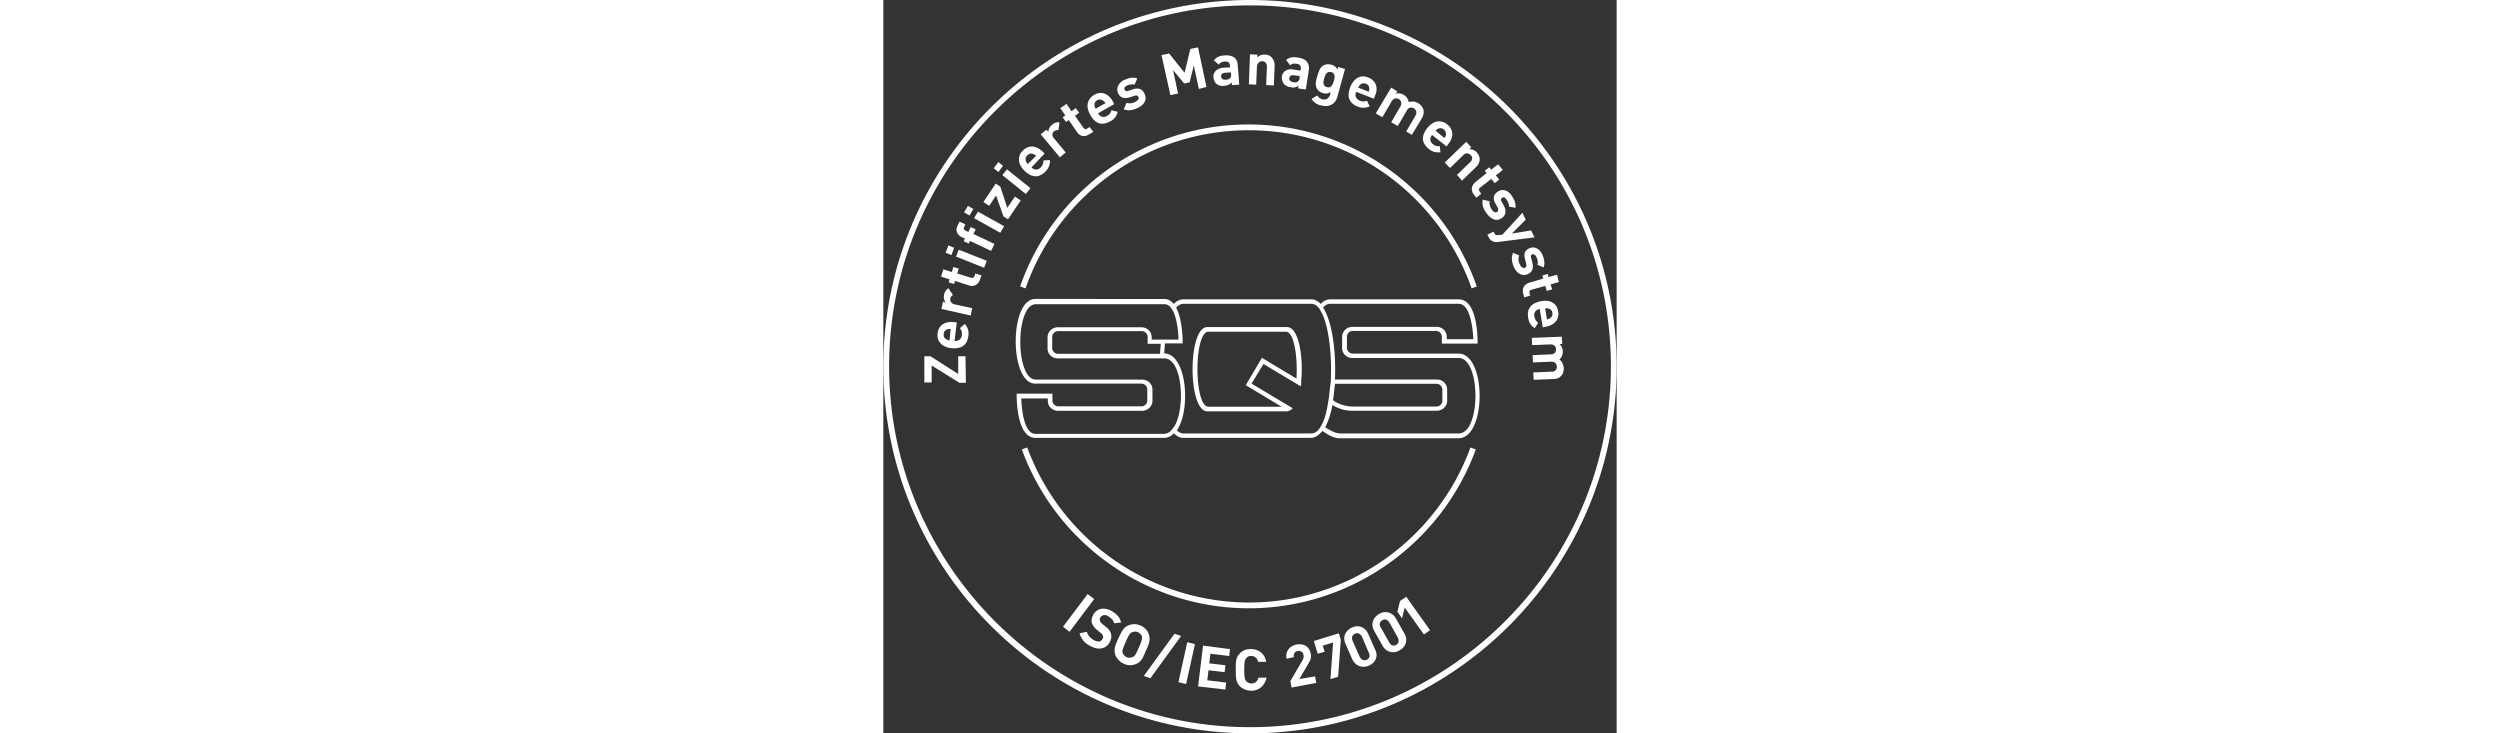 <svg xmlns="http://www.w3.org/2000/svg" width="150px" fill="#fff" viewBox="3 3 44 44" xmlns:v="https://vecta.io/nano"><rect x="3" y="3" width="44" height="44" fill="#333333" stroke="none"/><path d="M25 47C12.857 47 3 37.12 3 25 3 12.857 12.88 3 25 3c12.144 0 22 9.88 22 22s-9.88 22-22 22zm0-43.677c-11.935 0-21.653 9.72-21.653 21.654S13.065 46.63 25 46.63s21.654-9.72 21.654-21.654S36.936 3.323 25 3.323zm2.216 19.3h-4.778c-1.178 0-1.178 5.057 0 5.057h4.778c.023 0 .07 0 .093-.023.092-.023.162-.07.254-.162l-2.47-1.478.715-1.177 2.24 1.338c.023-.092.023-.184.023-.3.14-1.454-.138-3.255-.854-3.255zm.577 3.093h0l-2.078-1.246-.97 1.64 2.147 1.292h-4.387c-.877 0-.877-4.5 0-4.5h4.64c.508-.024.715 1.523.646 2.815zm9.788-1.5h-6.418c-.184 0-.346-.162-.346-.346v-.67c0-.185.162-.346.346-.346h5c.185 0 .347.16.347.346v.416h2.146s.07-2.655-1.13-2.655h0-7.7c-.255 0-.438.116-.578.277-.162-.162-.346-.277-.554-.277h-7.687c-.208 0-.416.093-.577.277-.162-.185-.346-.3-.577-.3H12.12c-1.57 0-1.57 5.08 0 5.08h6.37c.185 0 .347.16.347.347v.67c0 .184-.162.345-.347.345h-5c-.185 0-.346-.16-.346-.345v-.416H11s-.07 2.655 1.13 2.655h7.7a.78.78 0 0 0 .6-.278c.162.162.347.278.554.278h7.664c.255 0 .485-.162.693-.416l.323.207c.208.116.46.23.67.23h7.18c1.664-.001 1.688-4.964.048-5.08zm-17.152 4.4a1.15 1.15 0 0 1-.162.208c-.116.14-.277.207-.438.207h-7.7c-.716 0-.83-1.568-.854-2.123h1.593v.14c0 .346.277.6.623.6h5.032c.347 0 .624-.278.624-.6v-.67c0-.346-.277-.6-.624-.6h-6.37c-1.247 0-1.247-4.525 0-4.525h7.7c.185 0 .323.092.416.23l.14.23c.23.508.3 1.293.3 1.662H19.1v-.14c0-.346-.277-.6-.624-.6h-5c-.346 0-.623.277-.623.6v.67c0 .346.277.6.623.6h6.372c1.108-.022 1.293 3.003.6 4.1zm-.784-4.986l-.046.6h-6.12c-.185 0-.346-.162-.346-.346v-.67c0-.185.162-.346.346-.346h5.032c.185 0 .347.16.347.346v.416h.786zm9.65 4.87c-.047.093-.093.16-.14.23-.14.185-.3.276-.485.276h-7.664c-.14 0-.277-.07-.392-.185.854-1.246.6-4.594-.762-4.617l.046-.6h1.062s.023-1.385-.393-2.146c.14-.14.277-.23.44-.23h7.664a.52.52 0 0 1 .415.208c.07.07.116.14.162.23.462.785.67 2.516.602 4.085 0 .094 0 .187-.023.278l-.093.83c-.023.093-.023.186-.046.278-.093.578-.208 1.04-.393 1.362zm8.24.508h-7.1c-.186 0-.394-.07-.6-.185-.047-.022-.163-.092-.324-.185.186-.346.324-.8.44-1.34.07.046.092.068.115.068.23.14.646.278.993.278h5.148c.347 0 .623-.278.623-.6v-.67a.6.6 0 0 0-.623-.6H30.1c.07-1.662-.16-3.463-.715-4.317.114-.14.253-.23.438-.23h7.7c.716 0 .854 1.592.877 2.124h-1.593v-.14a.6.6 0 0 0-.623-.6H31.15c-.346 0-.623.277-.623.6v.67c0 .346.277.6.623.6h6.372c1.34.002 1.34 4.527.001 4.527zm-7.55-1.985l.115-.993h6.095c.185 0 .347.16.347.346v.67c0 .185-.162.346-.347.346h-5.033a2.2 2.2 0 0 1-1.107-.322c-.024-.024-.046-.047-.07-.047zm8.312-6.72a14.18 14.18 0 0 0-13.366-9.488c-6.026 0-11.404 3.8-13.4 9.488l-.324-.115c2.032-5.818 7.526-9.72 13.7-9.72s11.66 3.9 13.7 9.72l-.3.115zM24.93 39.497c-6.072 0-11.542-3.832-13.62-9.533l.323-.115a14.22 14.22 0 0 0 13.297 9.303c5.932 0 11.265-3.74 13.297-9.303l.32.115c-2.075 5.7-7.545 9.533-13.617 9.533zM7.963 25.97H7.57L5.9 24.93v1.016h-.44v-1.57h.37l1.662 1.062v-1.062h.438l.023 1.593zm-.693-2.517c.23.023.416-.092.438-.346.023-.208-.023-.3-.116-.416l.3-.253c.162.208.254.392.208.715-.046.416-.277.808-1.016.74-.578-.07-.877-.416-.83-.877.046-.508.46-.74.946-.692l.208.023-.137 1.107zm-.438-.692c-.116.046-.208.14-.208.277-.023.162.046.254.16.323.07.046.116.046.185.07l.07-.692c-.093 0-.14 0-.207.023zm.346-2.055c-.092.046-.138.093-.16.208-.023.14.046.3.254.346l1.062.23-.093.44-1.754-.393.092-.438.162.046a.57.57 0 0 1-.092-.484.6.6 0 0 1 .254-.37l.276.415z"/><path d="M8.794 19.783a.5.5 0 0 1-.646.346l-.854-.277-.046.185-.324-.092.046-.185-.508-.162.14-.438.508.16.092-.3.324.092-.092.3.83.254c.092.023.16 0 .208-.092l.046-.162.37.115-.093.255zm-1.708-1.478l-.346-.138.162-.438.347.138-.163.438zm1.962.762l-1.685-.67.162-.416 1.685.67-.162.416zm-.646-2.03l1.27.6-.208.416-1.27-.6-.07.162-.3-.14.07-.16-.207-.094c-.23-.115-.393-.37-.23-.692l.115-.23.347.16-.07.16c-.046.093-.023.162.07.208l.185.093.138-.3.3.14-.138.276zm-.232-1.108l-.323-.185.23-.393.323.185-.23.393zm1.847 1.038l-1.57-.877.23-.393 1.57.877-.23.393zm.463-.806l-.277-.185-.438-1.247-.416.624-.346-.23.74-1.108.277.184.416 1.27.46-.67.346.23-.762 1.13zm-.577-2.84l-.277-.23.277-.37.277.23-.277.37zm1.64 1.316l-1.4-1.13.277-.347 1.408 1.13-.276.347zm.345-1.594c.162.162.393.185.554 0 .14-.14.162-.254.162-.416l.393-.023a.87.87 0 0 1-.277.692c-.3.3-.715.46-1.247-.046-.416-.416-.438-.877-.115-1.2.346-.37.808-.323 1.177.023l.14.14-.786.832zm.092-.808c-.116-.046-.23-.023-.347.092s-.116.23-.07.347a.27.27 0 0 0 .115.162l.485-.485a.4.4 0 0 0-.184-.116zm1.524-1.43c-.092 0-.162 0-.254.07-.116.092-.162.277 0 .438l.692.83-.346.3-1.154-1.385.346-.277.115.14a.56.56 0 0 1 .231-.439.51.51 0 0 1 .438-.138l-.068.462z"/><path d="M15.35 11.057c-.3.208-.577.093-.715-.115l-.508-.74-.162.116-.208-.277.162-.115-.3-.438.37-.254.3.438.254-.184.208.277-.253.185.507.715c.07.093.14.116.23.046l.138-.092.23.3-.254.137z"/><path d="M15.882 9.8c.115.208.323.277.53.162.162-.092.23-.185.277-.346l.37.092a.8.8 0 0 1-.461.577c-.37.208-.83.254-1.178-.392-.3-.508-.184-.947.23-1.2.438-.254.854-.07 1.108.37l.092.184-.968.554zm.3-.762c-.092-.07-.23-.092-.347-.023a.28.28 0 0 0-.161.324c0 .07.023.115.07.185l.6-.346c-.07-.047-.093-.093-.16-.14zm2.054.45c-.254.115-.508.184-.808.07l.162-.393a.62.62 0 0 0 .507-.046c.14-.07.277-.185.208-.3-.046-.092-.115-.115-.23-.07l-.3.092c-.3.093-.554.046-.693-.254-.138-.346.07-.67.416-.808.277-.115.508-.162.74-.07l-.162.37c-.138-.047-.3 0-.438.046-.162.07-.208.185-.162.254.023.07.093.116.23.07l.277-.092c.346-.116.577 0 .692.277.185.37-.07.693-.438.854zm3.694-1.154l-.3-1.408-.255 1.015-.323.07-.67-.808.3 1.408-.46.093-.532-2.4.46-.092.924 1.154.346-1.432.462-.092.507 2.377-.46.117zm1.985-.23l-.023-.162c-.116.14-.23.185-.44.208s-.346-.023-.46-.116-.162-.23-.185-.392c-.023-.277.162-.53.577-.578l.416-.023v-.092c-.023-.208-.115-.276-.346-.253-.16.023-.254.07-.323.185l-.3-.254c.162-.208.324-.277.624-.3.508-.046.785.162.808.577l.092 1.178-.44.022zm-.07-.762l-.346.023c-.162.023-.254.092-.23.23 0 .116.092.208.277.185.115 0 .208-.023.277-.115.046-.047.046-.116.046-.23l-.024-.092zm2.125.762l.046-1.085c0-.254-.14-.346-.277-.346s-.3.07-.323.323L25.37 8.08l-.438-.023.068-1.8.438.023v.162c.115-.116.3-.185.462-.162.185 0 .322.07.415.185.14.162.163.323.163.508l-.048 1.154-.46-.023zm1.916.198l.022-.162a.51.51 0 0 1-.46.092c-.208-.023-.346-.115-.44-.23-.068-.115-.114-.277-.092-.416.046-.277.277-.484.693-.416l.415.07.022-.093c.023-.185-.046-.3-.276-.323-.16-.023-.254 0-.37.092l-.23-.323c.207-.162.393-.185.692-.14.508.07.716.323.67.738l-.184 1.178-.46-.067zm.092-.74l-.346-.046c-.16-.023-.255.046-.277.162s.045.207.23.253c.115.023.207.023.3-.046.046-.046.092-.116.092-.208V7.57zm1.292 1.766a.88.88 0 0 1-.578-.393l.346-.208a.51.51 0 0 0 .302.231c.253.07.392-.092.46-.254l.047-.185a.55.55 0 0 1-.462.07c-.162-.045-.302-.138-.37-.277-.115-.208-.07-.438.022-.74s.162-.53.37-.646a.62.62 0 0 1 .462-.046.5.5 0 0 1 .37.3l.046-.16.415.115-.46 1.685c-.116.416-.508.647-.97.5zm.6-2c-.255-.07-.347.14-.416.37s-.092.46.16.53.348-.138.416-.37.092-.463-.16-.532zm1.5 1.18c-.093.208-.022.416.208.53.185.07.3.07.438 0l.162.347a.91.91 0 0 1-.739 0c-.392-.162-.693-.485-.415-1.178.23-.553.646-.738 1.085-.553.46.184.6.646.393 1.084l-.07.185-1.062-.415zm.785-.208c0-.116-.068-.23-.208-.277s-.254-.023-.346.07c-.046.046-.07.092-.115.16l.646.254c.023-.093.023-.14.023-.208zm2.218 2.585l.554-.946c.115-.208.023-.37-.092-.438s-.3-.093-.416.115l-.554.946-.394-.23.554-.947c.116-.208.023-.37-.092-.438s-.3-.093-.438.14l-.555.946-.392-.23.923-1.547.37.23-.1.137a.59.59 0 0 1 .483.07.6.6 0 0 1 .301.438.64.64 0 0 1 .577.069.66.66 0 0 1 .301.369.69.69 0 0 1-.093.53l-.6.993-.345-.207zm1.547.208c-.14.185-.14.393.047.554.16.116.253.14.415.116l.046.37c-.254.023-.46 0-.716-.208-.323-.277-.53-.67-.07-1.247.37-.46.83-.507 1.2-.208.394.323.37.785.07 1.154l-.115.162-.877-.692zm.83.023a.36.36 0 0 0-.115-.346c-.115-.093-.254-.093-.347-.046-.07.023-.092.07-.16.115l.53.44a.37.37 0 0 0 .092-.162zm.67 2.377l.786-.762c.185-.162.138-.346.023-.438-.094-.092-.278-.162-.44.023l-.785.762-.323-.323 1.293-1.247.3.323-.116.115a.64.64 0 0 1 .44.185c.114.14.185.277.185.416 0 .208-.093.346-.232.485l-.83.808-.302-.347z"/><path d="M38.436 14.68c-.23-.277-.115-.577.068-.74l.693-.554-.116-.14.278-.208.115.14.416-.323.275.346-.415.323.208.254-.277.208-.207-.254-.67.53c-.094.07-.094.138-.023.23l.092.14-.3.23-.137-.184z"/><path d="M39.174 15.766c-.16-.23-.276-.462-.208-.785l.416.093c-.046.208.047.37.115.484.092.14.207.23.323.162.07-.046.093-.115.047-.253l-.14-.254c-.162-.3-.14-.53.14-.715.322-.208.67-.046.854.277.162.23.23.462.208.693l-.393-.07c.023-.138-.046-.277-.14-.416-.092-.162-.208-.162-.277-.115-.046.046-.092.092-.022.23l.138.254c.162.323.116.577-.138.74-.324.23-.67.044-.924-.325zm.716 1.754c-.116.023-.187 0-.278-.023-.138-.046-.23-.14-.3-.277l-.07-.14.37-.184.046.092c.07.115.116.14.255.115l.23-.023 1.2-1.315.2.416-.832.83 1.154-.185.208.416-2.192.276zm.922 1.455c-.092-.254-.16-.508-.023-.808l.37.162c-.092.185-.046.392.023.508.046.14.16.277.3.23.093-.023.116-.092.093-.23l-.07-.277c-.093-.323-.023-.554.276-.67.348-.138.646.093.785.44.093.254.14.508.046.715l-.37-.162c.047-.138.023-.3-.046-.438-.068-.162-.162-.208-.254-.185-.07.023-.116.07-.07.23l.07.277c.092.346-.023.577-.3.692-.37.14-.668-.1-.832-.483zm.578 1.64c-.093-.347.115-.578.346-.646l.854-.254-.046-.185.322-.092.047.185.508-.14.115.44-.5.14.094.3-.323.092-.092-.3-.832.23c-.093.023-.14.092-.115.184l.046.162-.37.116-.046-.232zm.993.923c-.23.046-.37.208-.323.46.047.185.116.277.23.37l-.207.323c-.2-.14-.348-.3-.394-.623-.07-.416.046-.854.76-.993.577-.116.97.14 1.04.6.093.485-.23.83-.715.923l-.208.046-.184-1.107zm.623.554c.093-.07.162-.185.14-.323s-.116-.23-.23-.254c-.07-.023-.115-.023-.207 0l.114.67a.72.72 0 0 1 .184-.092zM42 25.346l1.085-.046a.28.28 0 0 0 .323-.3c0-.14-.092-.3-.323-.3l-1.107.046-.023-.438 1.084-.046c.255 0 .324-.16.324-.3s-.092-.3-.347-.3l-1.085.047-.023-.438 1.8-.07.023.438h-.162c.116.116.2.277.2.44 0 .208-.07.37-.2.485a.73.73 0 0 1 .255.531c0 .185-.046.346-.14.44-.14.16-.3.207-.508.207l-1.154.047-.024-.44zm-28.22 15.26l1.478-1.962.393.3-1.478 1.962-.393-.3zm1.594 1.13a1.18 1.18 0 0 1-.6-.738l.438-.093c.046.208.208.37.393.485.23.14.438.14.53-.024.046-.068.07-.138.046-.207s-.046-.114-.14-.184l-.23-.187c-.16-.138-.254-.275-.3-.415-.046-.16 0-.322.092-.507.23-.37.67-.462 1.13-.186.3.186.46.37.53.67l-.416.046c-.046-.208-.208-.323-.346-.415-.208-.14-.393-.07-.485.07-.023.046-.046.114-.023.184s.07.14.14.2l.23.185a.78.78 0 0 1 .3.416c.047.184 0 .368-.115.554-.254.392-.74.416-1.177.138zm2.77 1.11c-.23.092-.462.092-.716-.023a.95.95 0 0 1-.508-.53c-.116-.323 0-.6.185-.993s.3-.67.624-.784a.86.86 0 0 1 .715.022c.254.115.416.3.484.53.116.323 0 .6-.184.992-.16.4-.277.67-.6.785zm.37-1.662c-.023-.092-.115-.185-.23-.254a.45.45 0 0 0-.346 0c-.14.047-.208.162-.392.577-.185.438-.23.554-.185.67.023.092.115.184.23.253a.45.45 0 0 0 .346 0c.138-.046.208-.138.393-.577.183-.415.207-.532.183-.67zm.506 2.515l-.393-.14 1.847-2.538.392.138-1.846 2.54zm1.686.232l.53-2.4.46.115-.53 2.4-.46-.115zm1.178.254l.3-2.447 1.616.208-.046.415-1.13-.138-.07.577.97.115-.046.416-.97-.115-.07.6 1.13.14-.046.416-1.64-.186z"/><path d="M25.07 44.438a.96.96 0 0 1-.669-.254c-.254-.254-.254-.554-.254-.97s-.023-.74.23-.993c.162-.186.392-.277.67-.277.462 0 .83.254.924.763h-.485c-.046-.208-.185-.348-.416-.348a.34.34 0 0 0-.3.14c-.092.114-.115.23-.115.7 0 .485.046.602.138.693a.44.44 0 0 0 .3.115c.23 0 .37-.16.416-.347h.485c-.116.508-.485.786-.924.786zm2.423-.185l-.07-.393.717-1.224c.07-.115.093-.208.07-.323-.022-.184-.162-.277-.347-.254-.138.023-.276.14-.23.37l-.438.093c-.092-.438.184-.762.6-.854.44-.07.785.138.854.576.046.23-.023.37-.162.6l-.53.9.947-.162.07.393-1.478.278z"/><path d="M30.286 43.605l-.46.14.16-2.192-.623.184.115.37-.416.115-.23-.762 1.5-.462.116.393-.162 2.214zm1.848-.668c-.37.162-.785.046-.993-.37l-.416-.946c-.185-.438.022-.8.393-.97s.785-.046.97.37l.415.946c.23.437-.001.807-.37.97zm-.416-1.732c-.092-.184-.254-.254-.416-.184s-.23.23-.14.438l.416.945c.093.186.254.255.416.186s.23-.23.14-.415l-.416-.97zm2.262.81a.71.71 0 0 1-1.016-.254l-.508-.9c-.23-.415-.07-.808.277-1.016a.71.71 0 0 1 1.017.254l.507.9c.255.415.07.83-.277 1.016zm-.623-1.662c-.092-.186-.276-.23-.416-.14-.16.093-.207.255-.092.438l.508.9c.093.184.277.23.416.138.16-.092.185-.254.093-.438l-.5-.9zm2.078.715l-1.153-1.616-.163.646-.276-.394.16-.646.37-.253 1.43 2.007-.37.256z"/></svg>
